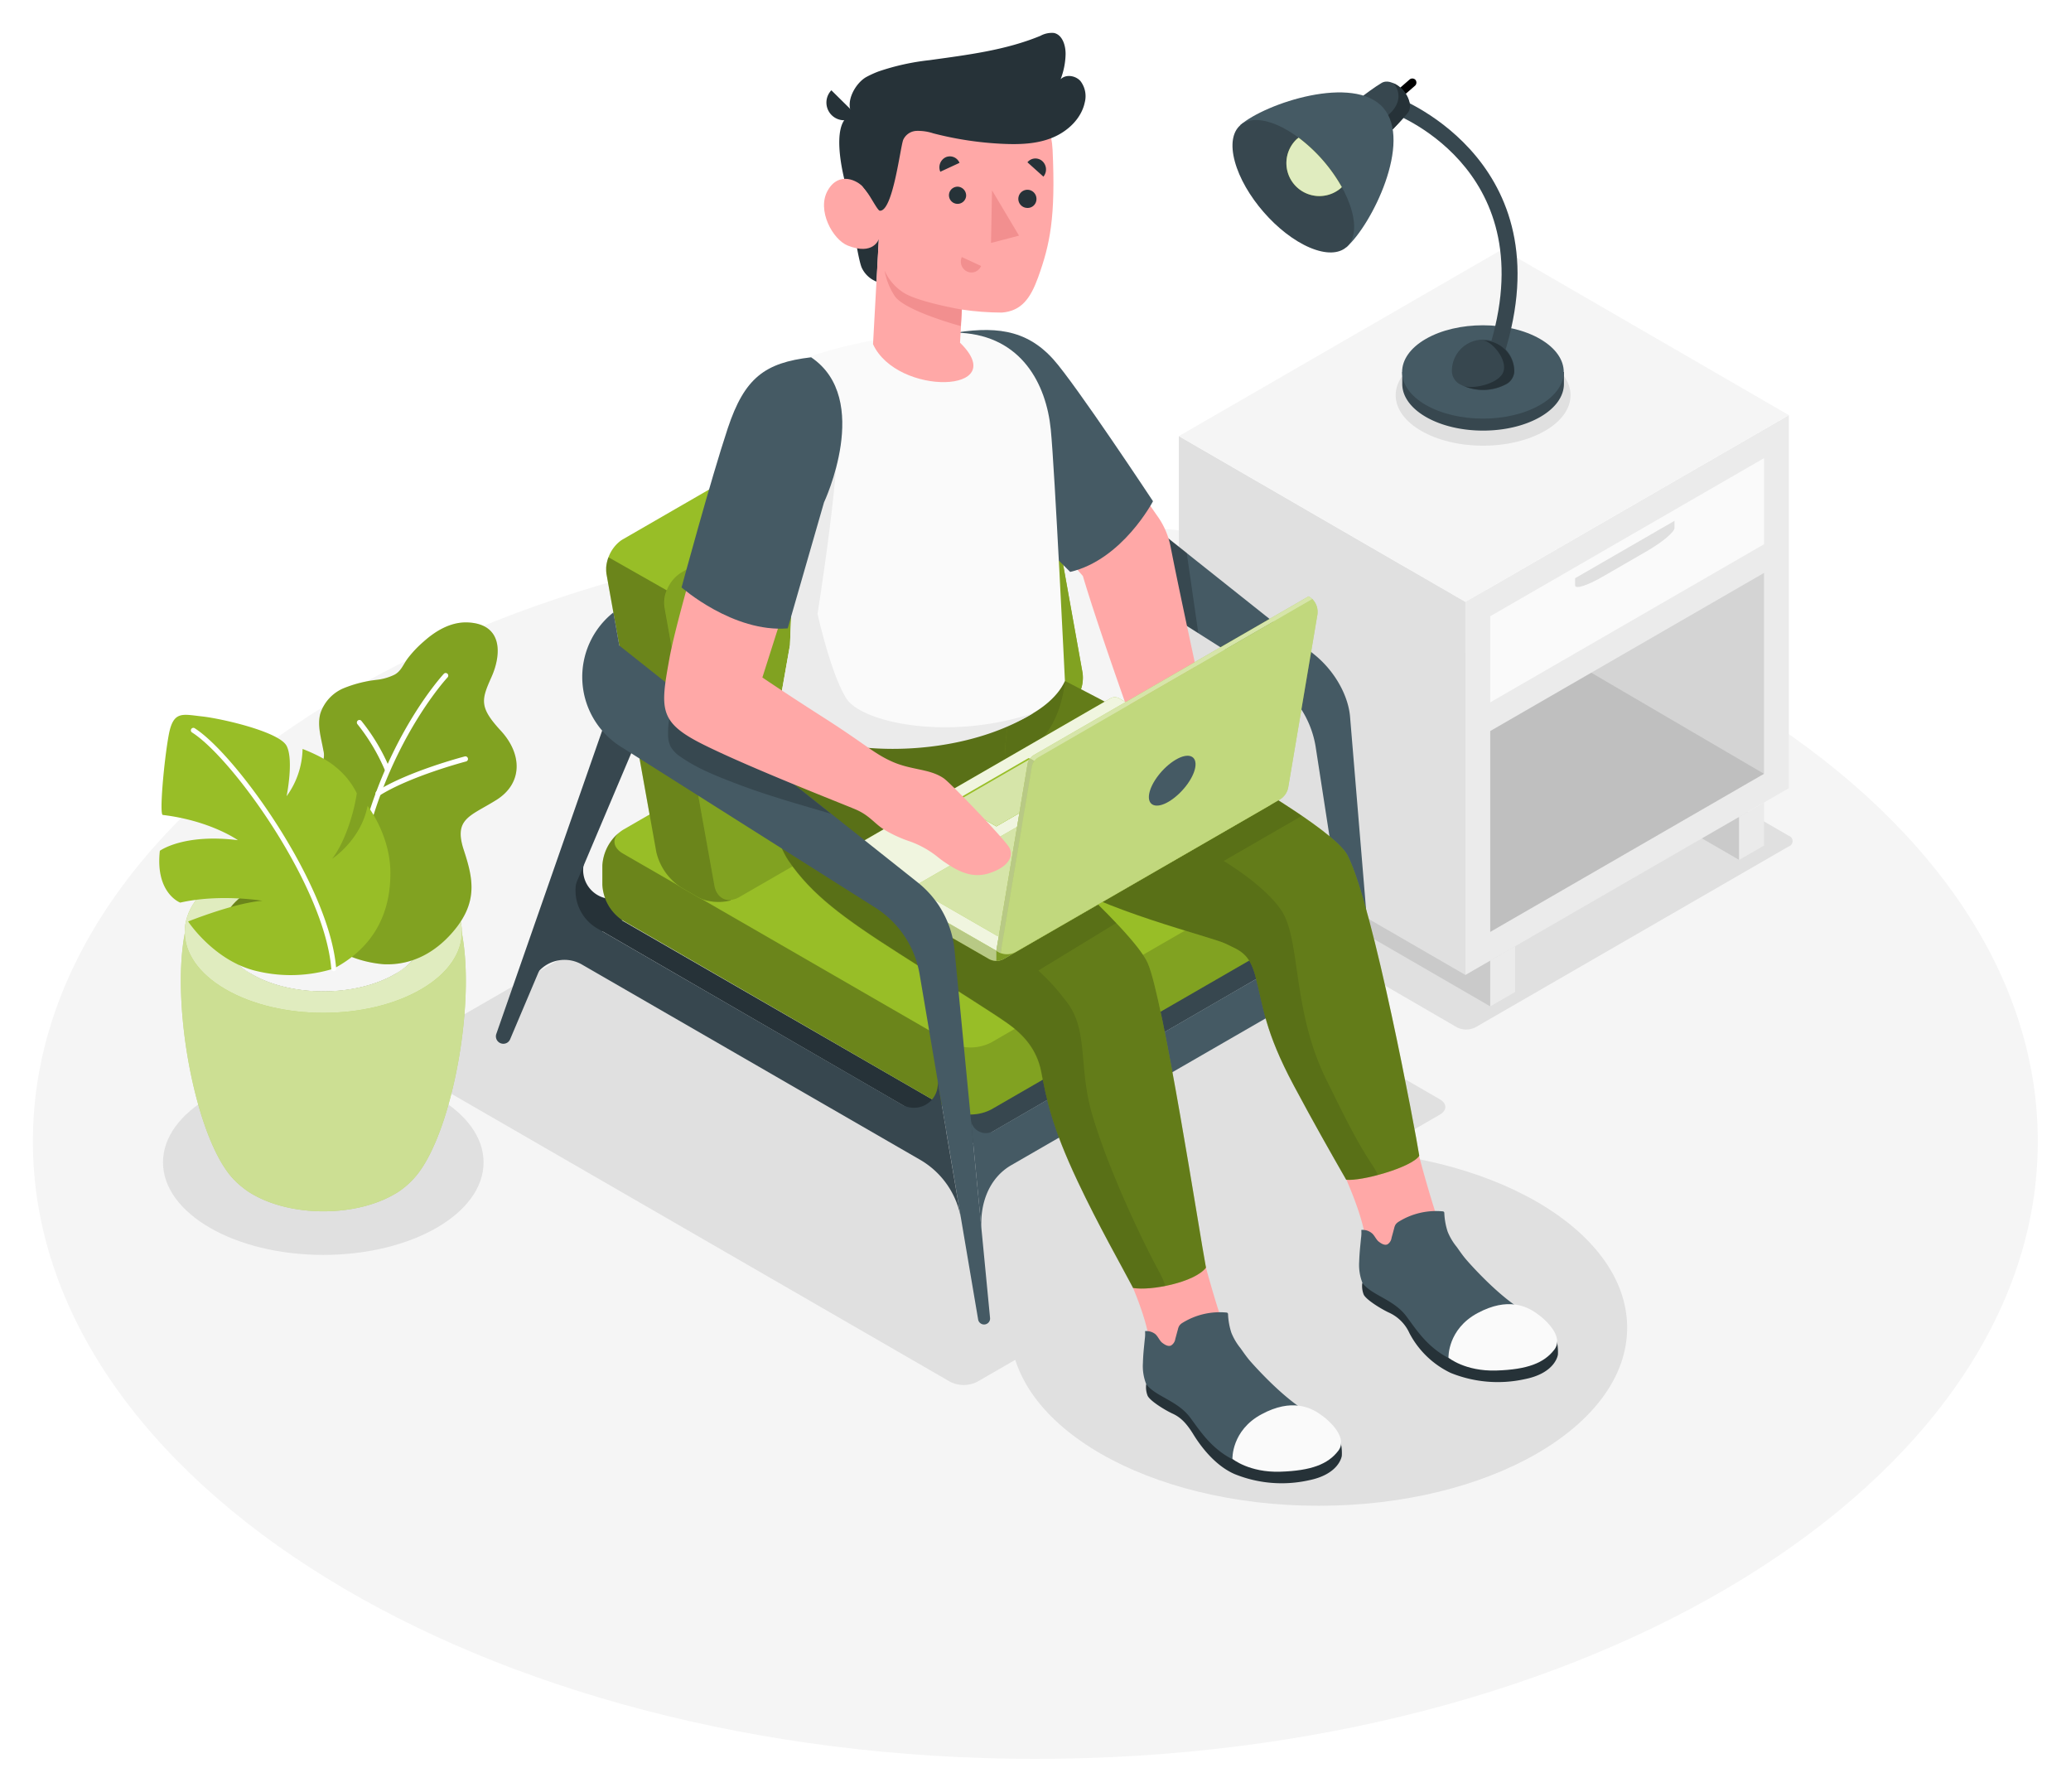 <svg width="252" height="218" fill="none" xmlns="http://www.w3.org/2000/svg"><g filter="url(#filter0_d)"><path d="M125.981 210c67.368 0 121.98-33.636 121.98-75.128s-54.612-75.127-121.98-75.127S4 93.38 4 134.872 58.612 210 125.981 210z" fill="#F5F5F5"/><path d="M175.165 129.729l-66.607-38.458a3.657 3.657 0 00-3.314 0l-56.246 32.472c-.915.523-.915 1.386 0 1.914l66.607 38.457a3.655 3.655 0 003.314 0l4.584-2.645 30.575-17.658 21.087-12.174c.936-.528.936-1.38 0-1.908zM217.637 97.68l-37.971-22.018a2.495 2.495 0 00-2.243 0l-38.107 22.002a.681.681 0 00-.464.648.686.686 0 00.464.648l37.966 22.034a2.508 2.508 0 002.248 0l3.105-1.793 20.716-11.96 14.286-8.25a.685.685 0 000-1.311z" fill="#E0E0E0"/><path d="M39.337 148.683c10.772 0 19.504-5.041 19.504-11.26 0-6.218-8.732-11.259-19.504-11.259-10.771 0-19.503 5.041-19.503 11.259 0 6.219 8.732 11.26 19.503 11.26zM160.46 179.206c20.729 0 37.533-9.701 37.533-21.668 0-11.966-16.804-21.667-37.533-21.667-20.728 0-37.532 9.701-37.532 21.667 0 11.967 16.804 21.668 37.532 21.668zM211.62 100.623l-6.042-3.492 6.042-1.746v5.238z" fill="#E0E0E0"/><path opacity=".1" d="M211.62 100.623l-6.042-3.492 6.042-1.746v5.238z" fill="#000"/><path d="M181.334 112.876v5.567l-34.867-20.178v-5.562l34.867 20.173z" fill="#E0E0E0"/><path opacity=".1" d="M181.334 112.876v5.567l-34.867-20.178v-5.562l34.867 20.173z" fill="#000"/><path d="M143.445 49.06l34.867 20.172v45.389l-34.867-20.172v-45.39z" fill="#E0E0E0"/><path d="M178.312 69.232l39.356-22.723v45.384l-39.356 22.729v-45.39z" fill="#EBEBEB"/><path d="M217.669 46.509L182.808 26.33 143.446 49.06l34.866 20.172 39.357-22.723z" fill="#F5F5F5"/><path d="M181.333 70.978l33.314-19.236v10.475l-33.314 19.237V70.978z" fill="#FAFAFA"/><path opacity=".1" d="M181.333 84.946l33.314-19.237v24.438l-33.314 19.237V84.946z" fill="#000"/><path d="M181.333 118.443l3.027-1.746v-5.567l-3.027 1.746v5.567zM211.621 100.623l3.026-1.746v-5.238l-3.026 1.746v5.238z" fill="#EBEBEB"/><path d="M191.657 67.225c0 .48 1.443.037 3.226-.988l5.645-3.262c1.783-1.045 3.225-2.253 3.225-2.734v-.873l-12.096 6.984v.873z" fill="#E0E0E0"/><path opacity=".1" d="M214.647 90.147l-21.024-12.3-12.29 7.099v24.438l33.314-19.237z" fill="#000"/><path d="M180.465 50.226c5.875 0 10.638-2.75 10.638-6.142 0-3.393-4.763-6.143-10.638-6.143s-10.638 2.75-10.638 6.143c0 3.392 4.763 6.142 10.638 6.142z" fill="#E0E0E0"/><path d="M189.968 41.256a5.993 5.993 0 00-2.551-2.557c-3.842-2.216-10.068-2.216-13.91 0a5.948 5.948 0 00-2.545 2.557h-.335v1.458c0 1.453.962 2.906 2.88 4.015 3.842 2.216 10.068 2.216 13.91 0 1.919-1.109 2.881-2.562 2.881-4.015v-1.458h-.33z" fill="#37474F"/><path d="M173.487 45.27c-3.837-2.216-3.837-5.813 0-8.03 3.836-2.215 10.067-2.22 13.91 0 3.842 2.223 3.842 5.814 0 8.03-3.843 2.217-10.047 2.217-13.91 0z" fill="#455A64"/><path d="M182.603 40.377l-1.846-.648c7.888-22.477-10.538-29.68-11.327-29.979l.679-1.83c.241.08 21.025 8.13 12.494 32.457z" fill="#37474F"/><path d="M184.255 41.255a3.795 3.795 0 10-7.585 0 1.887 1.887 0 001.113 1.569 5.946 5.946 0 005.364 0 1.88 1.88 0 001.108-1.569z" fill="#37474F"/><path d="M182.99 41.015c-.267 1.568-3.508 2.358-4.815 1.97a5.996 5.996 0 004.972-.193 1.879 1.879 0 001.108-1.568 3.793 3.793 0 00-3.79-3.795c.92.031 2.797 2.018 2.525 3.586z" fill="#263238"/><path d="M169.879 8.433l-.658-.758 2.305-2.007a.522.522 0 01.706.047.524.524 0 01-.047.71l-2.306 2.008z" fill="#000"/><path d="M171.318 9.708c.554-.695.073-1.97-.565-2.702-.638-.732-1.83-1.38-2.614-.93-.784.449-2.268 1.568-2.268 1.568l3.596 4.098s1.296-1.338 1.851-2.034z" fill="#37474F"/><path d="M169.566 6.128c.805.935 1.144 2.702-1.234 4.317l1.134 1.297s1.297-1.338 1.851-2.034c.554-.695.073-1.97-.565-2.702a3.582 3.582 0 00-1.186-.878z" fill="#263238"/><path d="M163.831 26.075c3.074-2.681 8.076-12.828 4.49-16.952-3.586-4.124-14.333-.56-17.407 2.096" fill="#455A64"/><path d="M150.251 15.636c-1.114-4.124 1.176-6.11 5.107-4.443 3.931 1.668 8.019 6.362 9.132 10.486 1.113 4.124-1.171 6.116-5.107 4.449-3.936-1.668-8.019-6.367-9.132-10.492z" fill="#37474F"/><path d="M163.068 18.956c.073-.058.136-.126.204-.189a19.579 19.579 0 00-5.259-6.016l-.209.162a4.01 4.01 0 002.392 6.926 4.01 4.01 0 002.872-.883z" fill="#98BE27"/><path opacity=".7" d="M163.068 18.956c.073-.058.136-.126.204-.189a19.579 19.579 0 00-5.259-6.016l-.209.162a4.01 4.01 0 002.392 6.926 4.01 4.01 0 002.872-.883z" fill="#fff"/><path d="M162.546 101.349a7.266 7.266 0 01-3.529 7.481l-41.296 21.521-.12 2.383-1.882 1.088 2.426 1.39 45.629-26.414-1.228-7.449z" fill="#37474F"/><path d="M119.441 145.709c-.261-3.168.863-6.362 3.623-7.951l37.203-21.469a3.487 3.487 0 013.235-.135 3.498 3.498 0 011.956 2.582l-2.483-14.804a7.09 7.09 0 01-3.456 7.318l-38.515 22.289a1.843 1.843 0 01-1.899.116 1.836 1.836 0 01-.986-1.626l-.199-2.044 1.521 15.724z" fill="#455A64"/><path d="M120.252 44.089l-10.539 6.09 44.955 28.473a11.98 11.98 0 015.411 8.144l6.555 42.42a.733.733 0 001.087.523c.246-.146.387-.413.303-1.448l-3.748-45.08c-.209-2.546-1.834-5.578-4.422-7.632l-39.602-31.49z" fill="#455A64"/><path opacity=".2" d="M139.096 68.767l6.712 4.245-1.406-9.75-6.017-4.772.711 10.277z" fill="#000"/><path d="M71.412 100.084l-.261.596a4.6 4.6 0 001.923 5.808l41.485 23.915-1.046-6.205 1.568 9.305-46.497-26.921 2.828-6.498z" fill="#263238"/><path d="M71.412 100.084l-.167.377a3.521 3.521 0 005.013 4.432l1.772-1.019 2.358 1.359-9.671 5.583-3.063-2.044 3.758-8.688z" fill="#263238"/><path d="M115.578 131.009l-39.77-23a5.566 5.566 0 01-2.515-4.349v-2.347a5.555 5.555 0 012.515-4.35L115.578 74a5.562 5.562 0 015.028 0l39.77 22.964a5.545 5.545 0 012.514 4.349v2.378a5.542 5.542 0 01-2.514 4.349l-39.77 22.954a5.57 5.57 0 01-5.028.015z" fill="#98BE27"/><path opacity=".3" d="M116.315 131.323a3.818 3.818 0 01-.737-.319l-39.77-23a5.55 5.55 0 01-2.509-4.349v-2.348a5.64 5.64 0 012.039-4.02c-.894.8-.737 1.872.47 2.567l39.582 22.854.925 8.615z" fill="#000"/><path opacity=".15" d="M162.891 101.328v2.374a5.537 5.537 0 01-2.514 4.354l-39.77 22.953a5.603 5.603 0 01-4.292.309l-.925-8.589.188.11a5.535 5.535 0 005.029 0l39.77-22.964c1.212-.695 1.369-1.772.47-2.566a5.624 5.624 0 012.044 4.019z" fill="#000"/><path d="M129.728 82.18l-39.775 22.964a5.263 5.263 0 01-2.943.581c-.151 0-.297-.027-.444-.047h-.089l-.261-.048h-.037a3.322 3.322 0 01-.392-.099 3.926 3.926 0 01-.857-.361l-2.05-1.181a7.066 7.066 0 01-3.02-4.307L73.81 65.918a3.546 3.546 0 01-.052-.627v-.246c.035-.422.128-.837.277-1.233a4.465 4.465 0 011.328-1.898l.172-.136c.09-.057.173-.115.267-.167l39.77-22.964a5.567 5.567 0 015.028 0l2.044 1.181c.448.268.854.6 1.208.983.073.073.141.152.204.225.271.308.515.639.732.988.053.073.1.15.141.23.042.063.078.13.115.199.036.067.104.198.151.297.051.097.096.197.136.298.037.084.068.168.1.251.018.038.033.076.047.115.026.074.047.152.068.225.031.095.057.19.078.288.021.068.036.138.047.209l6.053 33.768a4.424 4.424 0 01-1.997 4.276z" fill="#98BE27"/><path d="M80.884 69.975l6.048 33.768c.283 1.569 1.636 2.206 3.022 1.407l39.775-22.964a4.431 4.431 0 002.002-4.307l-6.053-33.764c-.283-1.568-1.637-2.206-3.022-1.401L82.881 65.673a4.417 4.417 0 00-1.997 4.302z" fill="#98BE27"/><path opacity=".15" d="M80.884 69.975l6.048 33.768c.283 1.569 1.636 2.206 3.022 1.407l39.775-22.964a4.431 4.431 0 002.002-4.307l-6.053-33.764c-.283-1.568-1.637-2.206-3.022-1.401L82.881 65.673a4.417 4.417 0 00-1.997 4.302z" fill="#000"/><path opacity=".3" d="M88.929 105.552a6.018 6.018 0 01-1.919.173c-.151 0-.297-.027-.444-.047a4.02 4.02 0 01-.35-.063h-.037a3.534 3.534 0 01-.392-.1 3.972 3.972 0 01-.857-.36l-2.05-1.182a7.066 7.066 0 01-3.02-4.307L73.81 65.903a3.544 3.544 0 01-.052-.628v-.245c.035-.422.128-.838.277-1.234l7.094 4.03a3.987 3.987 0 00-.251 2.164l6.053 33.753c.21 1.177 1.014 1.83 1.992 1.752 0 .019.001.038.005.057z" fill="#000"/><path d="M172.441 135.766s2.405 9.409 4.02 12.389a46.375 46.375 0 006.435 9.352c.606.674 1.981 1.929 2.478 2.478a1.07 1.07 0 01-.084 1.657c-1.192 1.186-6.341 1.568-9.263-.56-2.922-2.127-5.394-5.63-7.145-7.318a205.913 205.913 0 01-2.306-2.279 2.341 2.341 0 01-.622-2.211c.058-.225.12-.492.188-.805.617-2.792-2.723-9.849-2.723-9.849 2.394-3.512 5.912-3.361 9.022-2.854z" fill="#FFA8A7"/><path d="M165.766 152.102c-.064.473-.007.956.167 1.401.287.632 2.117 1.751 3.053 2.19a4.994 4.994 0 012.514 2.509 11.02 11.02 0 005.024 4.841 15.254 15.254 0 009.027.752c3.754-.747 4.015-2.979 4.015-2.979s.157-2.091-.784-2.405c-.941-.313-23.016-6.309-23.016-6.309z" fill="#263238"/><path d="M165.646 145.646c.023.337.011.675-.037 1.009-.099 1.045-.183 1.688-.225 2.875a6.025 6.025 0 00.403 2.572c1.139 1.516 3.774 1.97 5.332 4.04 1.558 2.07 3.419 5.275 8.364 6.158 4.945.884 8.667-.758 9.555-2.18.889-1.421 0-2.728-3.173-4.375-3.392-1.746-7.475-6.508-7.475-6.513-.413-.481-.774-1.014-1.139-1.527a7.065 7.065 0 01-1.103-1.86 8.448 8.448 0 01-.403-2.217.264.264 0 00-.047-.183.275.275 0 00-.178-.063 8.614 8.614 0 00-5.274 1.229 1.367 1.367 0 00-.424.366c-.081.134-.139.28-.172.434-.105.397-.214.794-.324 1.191a1.109 1.109 0 01-.497.795c-.36.162-.763-.094-1.077-.34-.313-.245-.522-.805-.862-1.045a1.738 1.738 0 00-1.244-.366z" fill="#455A64"/><path d="M176.252 161.187s-.136-3.455 3.549-5.431c3.686-1.976 5.97-.795 7.125 0 1.375.951 3.356 2.948 2.206 4.453-1.244 1.621-3.262 2.421-7.062 2.541-3.8.12-5.818-1.563-5.818-1.563z" fill="#FAFAFA"/><path d="M118.736 86.89c1.777 5.097 2.399 10.878 9.08 15.578 6.074 4.271 19.644 7.506 21.359 8.364 1.714.857 2.843 1.144 3.58 3.92.999 3.79 1.119 6.66 4.674 13.314 2.498 4.679 4.411 8.029 6.382 11.474 1.804.209 7.951-1.479 8.887-2.917-.45-2.906-5.609-30.517-8.725-36.544-2.613-5.097-35.389-21.751-35.389-21.751s-11.626 3.46-9.848 8.562z" fill="#98BE27"/><path opacity=".35" d="M118.736 86.89c1.777 5.097 2.399 10.878 9.08 15.578 6.074 4.271 19.644 7.506 21.359 8.364 1.714.857 2.843 1.144 3.58 3.92.999 3.79 1.119 6.66 4.674 13.314 2.498 4.679 4.411 8.029 6.382 11.474 1.804.209 7.951-1.479 8.887-2.917-.45-2.906-5.609-30.517-8.725-36.544-2.613-5.097-35.389-21.751-35.389-21.751s-11.626 3.46-9.848 8.562z" fill="#000"/><path opacity=".1" d="M163.811 139.525a12.9 12.9 0 003.837-.575 7.514 7.514 0 00-.601-1.109c-2.154-3.235-3.66-6.461-5.63-10.418-4.182-8.4-3.137-16.879-5.411-20.512-1.955-3.11-7.104-6.158-7.104-6.158l9.519-5.494a39.437 39.437 0 00-.857-.58h-.042c-.59-.392-1.207-.794-1.845-1.202l-.057-.037-1.987-1.244h-.036l-1.046-.627a134.38 134.38 0 00-2.127-1.27l-.095-.058a99.734 99.734 0 00-2.143-1.25l-.12-.067-1.045-.59-.053-.032-1.087-.617-.099-.052-.962-.523-.173-.1-1.045-.58-.068-.042-.957-.522-.214-.12-.978-.523-2.253-.403-18.625 7.794c.241.685.523 1.37.8 2.055a18.796 18.796 0 001.903 3.387l8.98 6.843c5.338 2.446 12.17 4.349 15.353 5.352l.79.257.083.031.22.073.089.031.172.068.063.027.183.078.92.444a4.195 4.195 0 011.861 1.511 6.78 6.78 0 01.8 1.966c.062.235.12.47.177.7.168.695.319 1.364.471 2.044.052.225.104.455.162.685.162.684.34 1.395.564 2.153.079.251.157.523.241.774.172.523.371 1.093.601 1.683a46.34 46.34 0 002.457 5.275c.151.292.308.58.46.862a369.031 369.031 0 002.535 4.637l.392.7c.523.925 1.02 1.814 1.516 2.687.371.654.742 1.297 1.108 1.945l.371.643h.032z" fill="#000"/><path d="M146.168 148.077s2.4 9.409 4.02 12.388a46.545 46.545 0 006.383 9.347c.612.68 1.986 1.934 2.483 2.483a1.074 1.074 0 01.225 1.302 1.087 1.087 0 01-.309.355c-1.192 1.187-6.341 1.568-9.268-.559-2.927-2.128-5.389-5.63-7.14-7.319a260.799 260.799 0 01-2.306-2.279 2.338 2.338 0 01-.622-2.216c.058-.225.115-.486.188-.8.612-2.797-2.728-9.848-2.728-9.848 2.415-3.503 5.943-3.367 9.074-2.854z" fill="#FFA8A7"/><path d="M139.472 164.407c-.064.475-.006.959.168 1.406.287.627 2.09 1.746 3.047 2.185.957.439 1.668 1.135 2.514 2.509 1.166 1.893 2.896 3.916 5.024 4.841a15.218 15.218 0 009.028.758c3.758-.753 4.019-2.98 4.019-2.98s.157-2.091-.784-2.404c-.941-.314-23.016-6.315-23.016-6.315z" fill="#263238"/><path d="M139.331 157.956c.023.335.011.672-.037 1.004-.099 1.046-.188 1.694-.224 2.88a5.984 5.984 0 00.402 2.567c1.14 1.521 3.774 1.976 5.332 4.046 1.558 2.07 3.419 5.274 8.364 6.158 4.945.883 8.667-.758 9.55-2.18.884-1.422.026-2.729-3.168-4.375-3.392-1.752-7.475-6.514-7.48-6.514-.408-.481-.774-1.014-1.139-1.526a7.231 7.231 0 01-1.098-1.866 8.37 8.37 0 01-.403-2.211.243.243 0 00-.052-.183.25.25 0 00-.173-.063 8.606 8.606 0 00-5.274 1.228c-.166.09-.31.215-.423.366a1.37 1.37 0 00-.173.434c-.11.392-.214.789-.324 1.187a1.122 1.122 0 01-.523.8c-.36.156-.763-.1-1.076-.34-.314-.241-.523-.805-.863-1.072a1.764 1.764 0 00-1.218-.34z" fill="#455A64"/><path d="M149.964 173.497s-.136-3.455 3.549-5.431 5.97-.794 7.125 0c1.375.946 3.351 2.948 2.206 4.449-1.244 1.625-3.267 2.425-7.062 2.545-3.795.121-5.818-1.563-5.818-1.563z" fill="#FAFAFA"/><path d="M95.013 83.383c-.899 5.05-2.09 12.922.962 17.37 2.823 4.104 6.597 6.89 13.482 11.286 7.59 4.846 11.38 7.209 13.173 8.484 1.793 1.276 3.533 3.053 4.072 5.876.632 3.283 1.223 6.529 4.433 13.335 2.519 5.353 5.326 10.256 6.748 12.969 2.133.366 7.465-.659 8.861-2.467-.774-4.052-5.196-32.786-7.084-37.047-1.887-4.26-16.879-17.041-16.879-17.041s-1.186-7.726.026-12.765H95.013z" fill="#98BE27"/><path opacity=".35" d="M95.013 83.383c-.899 5.05-2.09 12.922.962 17.37 2.823 4.104 6.597 6.89 13.482 11.286 7.59 4.846 11.38 7.209 13.173 8.484 1.793 1.276 3.533 3.053 4.072 5.876.632 3.283 1.223 6.529 4.433 13.335 2.519 5.353 5.326 10.256 6.748 12.969 2.133.366 7.465-.659 8.861-2.467-.774-4.052-5.196-32.786-7.084-37.047-1.887-4.26-16.879-17.041-16.879-17.041s-1.186-7.726.026-12.765H95.013z" fill="#000"/><path opacity=".1" d="M141.793 152.457a9.201 9.201 0 00-.805-1.829c-2.613-4.857-6.299-12.943-8.076-18.976-1.777-6.032-.345-10.428-3.314-14.004a25.204 25.204 0 00-3.257-3.56l9.478-5.781a149.219 149.219 0 00-5.887-5.75c-5.849-1.25-14.113 2.66-16.727.172-5.504-5.227-3.011-6.43 5.504-11.186.978-.523 2.222-1.224 3.581-1.997 5.301-3.137 6.743-6.399 7.318-10.659l-34.584 4.517a83.706 83.706 0 00-.585 3.659c-.053.376-.1.752-.141 1.14-.11.956-.2 1.944-.24 2.932 0 .397-.032.79-.038 1.186 0 .591 0 1.182.042 1.762 0 .387.053.769.094 1.15.093.922.268 1.833.523 2.724a9.877 9.877 0 001.296 2.822l.523.758c.554.743 1.15 1.451 1.788 2.123.663.7 1.36 1.367 2.091 1.997a56.04 56.04 0 001.615 1.317c.57.444 1.182.894 1.825 1.354 1.61 1.15 3.455 2.362 5.609 3.737l2.671 1.704c2.504 1.595 4.5 2.86 6.09 3.879l.763.486c1.699 1.093 2.864 1.856 3.659 2.415.826.57 1.575 1.245 2.227 2.008a8.37 8.37 0 011.845 3.868c.633 3.283 1.223 6.529 4.433 13.335 1.26 2.676 2.614 5.227 3.79 7.475.444.836.873 1.631 1.27 2.363.664 1.223 1.244 2.284 1.688 3.136a12.06 12.06 0 003.931-.277z" fill="#000"/><path d="M126.341 89.227a39.476 39.476 0 01-3.57 4.511l1.014.852a14.372 14.372 0 002.556-5.363z" fill="#37474F"/><path d="M146.78 82.996c-.915-4.12-3.387-15.551-4.339-20.465a9.566 9.566 0 00-1.672-3.832l-12.274-17.684-1.704 1.25 1.521 19.864 3.455 3.957c1.976 6.685 6.733 19.864 6.733 19.864 2.739 3.288 8.949.047 8.28-2.954z" fill="#FFA8A7"/><path d="M115.515 36.598c5.337-.936 9.284-.633 12.666 3.136 2.703 3.011 12.117 17.25 12.117 17.25s-3.717 7.115-10.078 8.6l-8.704-8.694-6.001-20.292z" fill="#455A64"/><path d="M107.753 37.095c-6.514 1.202-10.863 2.613-12.091 3.8-2.77 5.671.836 24.704.836 24.704l-.371 8.887-1.568 8.886c7.041 5.95 31.192 3.827 35.023-4.51 0 0-1.244-25.84-1.725-30.628-.554-5.525-3.56-11.307-10.941-11.74l-9.163.6z" fill="#FAFAFA"/><path d="M103.006 81.01c-1.881-2.896-3.528-10.32-3.528-10.32s3.105-19.403 2.347-23.982l-6.796 8.604A134.467 134.467 0 0096.493 65.6l-.371 8.886-1.568 8.886c5.63 4.757 21.39 5.421 31.165-.6-10.339 3.423-20.826 1.134-22.713-1.762z" fill="#EBEBEB"/><path d="M103.289 19.875s1.014 7.45 1.568 8.699a3.335 3.335 0 001.803 1.693l.277-5.17-3.648-5.222zM106.054 9.515a3.63 3.63 0 00-3.069.826c-1.385 1.218-.972 5.384.324 9.535l2.917.554-.172-10.915z" fill="#263238"/><path d="M107.099 20.498c-.617.308-1.369-.884-2.038-1.7-.67-.815-2.97-2.033-4.339.372-1.37 2.404.606 5.98 2.431 6.707 3.136 1.249 3.779-.78 3.779-.78l-.701 12.782c2.917 6.356 16.921 6.006 10.586-.183l.23-4.03c1.609.238 3.234.36 4.861.365 2.394-.188 3.492-1.756 4.402-4.265 1.458-4.03 2.148-7.318 1.772-15.494-.408-8.955-10.721-9.817-16.56-6.728-5.839 3.09-4.423 12.954-4.423 12.954z" fill="#FFA8A7"/><path d="M106.879 4.7a28.792 28.792 0 016.226-1.38c4.574-.637 9.227-1.197 13.497-2.963a2.883 2.883 0 011.647-.345c1.045.224 1.448 1.568 1.411 2.666a9.018 9.018 0 01-.606 2.969c.632-.648 1.819-.466 2.42.22a3.021 3.021 0 01.523 2.582c-.418 1.991-2.091 3.554-3.978 4.317-1.887.764-3.989.826-6.027.732a41.103 41.103 0 01-8.432-1.275 5.92 5.92 0 00-2.039-.298 1.861 1.861 0 00-1.625 1.103c-.382 1.098-1.26 8.698-2.834 8.61-.292 0-1.259-2.019-1.928-2.756-.847-.93-1.271-7.527-1.344-8.75a.52.52 0 00-.104-.262c-.92-1.51.465-3.842 1.787-4.532.455-.241.925-.454 1.406-.637z" fill="#263238"/><path d="M104.224 10.011a2.153 2.153 0 01-3.063-3.026l3.063 3.026z" fill="#263238"/><path d="M117.031 33.665s-5.227-.899-7.026-2.023a6.123 6.123 0 01-2.368-2.718 8.373 8.373 0 001.229 3.09c1.223 1.829 8.045 3.659 8.045 3.659l.12-2.008z" fill="#F28F8F"/><path d="M117.554 19.896a1.047 1.047 0 01-1.842.53 1.04 1.04 0 01.283-1.572c.176-.102.378-.15.582-.139a1.074 1.074 0 01.936.76c.041.136.055.28.041.421zM116.754 15.814l-2.336 1.082a1.36 1.36 0 01.664-1.767 1.265 1.265 0 011.395.27c.119.118.213.26.277.415z" fill="#263238"/><path d="M117.031 27.272l2.347 1.088a1.269 1.269 0 01-1.204.793 1.269 1.269 0 01-.495-.114 1.354 1.354 0 01-.648-1.767z" fill="#F28F8F"/><path d="M126.963 17.492l-1.944-1.746a1.249 1.249 0 01.876-.46 1.26 1.26 0 01.937.319 1.37 1.37 0 01.131 1.887zM126.116 20.252a1.078 1.078 0 01-.347.765 1.061 1.061 0 01-.792.28 1.1 1.1 0 01-1.034-1.361 1.101 1.101 0 012.018-.308c.112.188.166.405.155.624z" fill="#263238"/><path d="M120.711 19.16l-.125 6.398 3.408-.889-3.283-5.51z" fill="#F28F8F"/><path d="M101.825 100.304v.648a1.864 1.864 0 00.92 1.6l17.569 10.109a1.856 1.856 0 001.845 0l32.227-18.609a1.844 1.844 0 00.92-1.594v-.45l-34.067 19.671-19.414-11.375z" fill="#98BE27"/><path opacity=".5" d="M101.825 100.304v.648a1.864 1.864 0 00.92 1.6l17.569 10.109a1.856 1.856 0 001.845 0l32.227-18.609a1.844 1.844 0 00.92-1.594v-.45l-34.067 19.671-19.414-11.375z" fill="#fff"/><path opacity=".1" d="M101.825 100.304v.648a1.864 1.864 0 00.92 1.6l17.569 10.109a1.856 1.856 0 001.845 0l32.227-18.609a1.844 1.844 0 00.92-1.594v-.45l-34.067 19.671-19.414-11.375z" fill="#000"/><path d="M155.306 92.008L136.2 80.978a1.089 1.089 0 00-1.098 0l-33.152 19.143a.247.247 0 000 .423l19.289 11.135 34.067-19.671z" fill="#98BE27"/><path opacity=".85" d="M155.306 92.008L136.2 80.978a1.089 1.089 0 00-1.098 0l-33.152 19.143a.247.247 0 000 .423l19.289 11.135 34.067-19.671z" fill="#fff"/><path d="M121.36 109.88l-10.309-5.943 29.838-17.224 10.361 5.917-29.89 17.25z" fill="#98BE27"/><path opacity=".6" d="M121.36 109.88l-10.309-5.943 29.838-17.224 10.361 5.917-29.89 17.25z" fill="#fff"/><path d="M115.996 93.524l.188.11 5.055 2.911 8.981-5.185.188-.105-5.243-3.026-9.169 5.295z" fill="#98BE27"/><path d="M116.184 93.634l5.055 2.911 8.981-5.185-5.055-2.917-8.981 5.19z" fill="#98BE27"/><path opacity=".6" d="M116.184 93.634l5.055 2.911 8.981-5.185-5.055-2.917-8.981 5.19z" fill="#fff"/><path d="M121.239 111.679v1.228c.322-.002.639-.086.92-.246l32.226-18.609a1.836 1.836 0 00.921-1.594v-.45l-34.067 19.671z" fill="#98BE27"/><path opacity=".03" d="M121.239 111.679v1.228c.322-.002.639-.086.92-.246l32.226-18.609a1.836 1.836 0 00.921-1.594v-.45l-34.067 19.671z" fill="#fff"/><path opacity=".2" d="M121.239 111.679v1.228c.322-.002.639-.086.92-.246l32.226-18.609a1.836 1.836 0 00.921-1.594v-.45l-34.067 19.671z" fill="#000"/><path d="M121.736 111.95a2.174 2.174 0 001.882-.146l32.096-18.515a2.207 2.207 0 001.045-1.526l3.539-20.952c.019-.117.028-.236.026-.355a2.17 2.17 0 00-.643-1.569L126.336 88.15a1.664 1.664 0 00-.784 1.13l-3.816 22.67z" fill="#98BE27"/><path opacity=".4" d="M121.736 111.95a2.174 2.174 0 001.882-.146l32.096-18.515a2.207 2.207 0 001.045-1.526l3.539-20.952c.019-.117.028-.236.026-.355a2.17 2.17 0 00-.643-1.569L126.336 88.15a1.664 1.664 0 00-.784 1.13l-3.816 22.67z" fill="#fff"/><path d="M121.239 111.679l.219.125c.095.057.195.106.298.146l3.795-22.67a1.673 1.673 0 01.784-1.13l33.346-19.252a2.372 2.372 0 00-.445-.34l-33.413 19.29a1.65 1.65 0 00-.784 1.128l-3.8 22.703z" fill="#98BE27"/><path opacity=".6" d="M121.239 111.679l.219.125c.095.057.195.106.298.146l3.795-22.67a1.673 1.673 0 01.784-1.13l33.346-19.252a2.372 2.372 0 00-.445-.34l-33.413 19.29a1.65 1.65 0 00-.784 1.128l-3.8 22.703z" fill="#fff"/><path d="M125.855 88.584l-.523-.303a1.68 1.68 0 00-.298.69l-3.8 22.702.22.126c.095.057.194.106.298.146l3.795-22.671c.047-.25.153-.487.308-.69z" fill="#98BE27"/><path opacity=".5" d="M125.855 88.584l-.523-.303a1.68 1.68 0 00-.298.69l-3.8 22.702.22.126c.095.057.194.106.298.146l3.795-22.671c.047-.25.153-.487.308-.69z" fill="#fff"/><path opacity=".1" d="M125.855 88.584l-.523-.303a1.68 1.68 0 00-.298.69l-3.8 22.702.22.126c.095.057.194.106.298.146l3.795-22.671c.047-.25.153-.487.308-.69z" fill="#000"/><path d="M139.827 92.614c.236-1.4 1.684-3.267 3.236-4.182 1.553-.914 2.614-.486 2.379.92-.236 1.407-1.684 3.262-3.231 4.182-1.547.92-2.619.481-2.384-.92z" fill="#455A64"/><path d="M60.398 121.778l12.901-36.963h4.705L62.07 122.452a.901.901 0 01-.377.424.91.91 0 01-1.032-.096.905.905 0 01-.264-1.002z" fill="#37474F"/><path d="M75.359 74.543l36.319 28.829a11.988 11.988 0 014.485 8.364l4.308 44.621a.72.72 0 01-.366.695.742.742 0 01-.338.097.74.74 0 01-.614-.296.722.722 0 01-.135-.324l-7.115-41.965a11.977 11.977 0 00-5.405-8.139L75.515 86.833a10.02 10.02 0 01-.873-16.32l.717 4.03z" fill="#455A64"/><path opacity=".2" d="M82.557 80.257a10.09 10.09 0 00-1.265 5.034 3.47 3.47 0 00.298 1.531c.309.52.74.958 1.254 1.276 2.05 1.437 4.412 2.347 6.749 3.246 3.763 1.448 7.96 2.614 11.5 3.66L82.557 80.256z" fill="#000"/><path d="M70.466 102.238a5.338 5.338 0 002.227 6.733l37.078 21.432a2.902 2.902 0 004.302-2.99l2.849 16.801a10.252 10.252 0 00-4.898-7.068l-41.218-23.795a4.229 4.229 0 00-5.996 1.982l5.656-13.095z" fill="#37474F"/><path d="M122.782 99.075c-.685-1.113-7.162-7.877-7.977-8.4-1.746-1.176-3.91-.951-6.305-2.034-2.179-.982-3.272-2.132-8.17-5.264a382.57 382.57 0 01-7.564-4.945l6.121-19.242c3.968-7.872 1.082-16.622-1.871-18.954-3.66.8-6.158 1.783-8.458 9.995-1.411 5.044-6.132 20.575-7.088 25.807-1.14 6.273-1.349 7.841 4.182 10.586 5.671 2.817 16.586 7.067 18.416 7.84 1.829.774 2.373 1.825 3.659 2.557a15.832 15.832 0 002.995 1.354 11.673 11.673 0 013.351 1.871c.261.209.523.418.81.607 1.688 1.16 3.387 2.054 5.468 1.395 2.289-.726 3.094-2.065 2.431-3.173z" fill="#FFA8A7"/><path d="M98.699 39.473c-5.651.653-8.108 2.52-10.141 8.625-2.034 6.106-5.625 19.373-5.625 19.373s6.273 5.525 12.917 4.981l4.417-15.331s5.928-12.588-1.568-17.648z" fill="#455A64"/><path d="M28.47 139.525c-5.814-5.986-9.232-30.418-3.56-35.175h28.87c5.672 4.757 2.258 29.163-3.55 35.164l-.161.168-.199.198c-.166.166-.34.323-.523.471a1.351 1.351 0 01-.136.109c-.14.115-.282.23-.439.34a7.26 7.26 0 01-.752.481c-4.784 2.797-12.546 2.797-17.319 0a8.099 8.099 0 01-1.165-.8l-.173-.136c-.183-.146-.35-.303-.523-.454a4.891 4.891 0 01-.23-.23c-.073-.079-.099-.089-.14-.136z" fill="#98BE27"/><path opacity=".5" d="M28.47 139.525c-5.814-5.986-9.232-30.418-3.56-35.175h28.87c5.672 4.757 2.258 29.163-3.55 35.164l-.161.168-.199.198c-.166.166-.34.323-.523.471a1.351 1.351 0 01-.136.109c-.14.115-.282.23-.439.34a7.26 7.26 0 01-.752.481c-4.784 2.797-12.546 2.797-17.319 0a8.099 8.099 0 01-1.165-.8l-.173-.136c-.183-.146-.35-.303-.523-.454a4.891 4.891 0 01-.23-.23c-.073-.079-.099-.089-.14-.136z" fill="#fff"/><path d="M51.26 102.431c6.587 3.843 6.587 10.079 0 13.921-6.586 3.842-17.25 3.842-23.842 0-6.591-3.842-6.58-10.078 0-13.921 6.582-3.842 17.261-3.842 23.842 0z" fill="#98BE27"/><path opacity=".7" d="M51.26 102.431c6.587 3.843 6.587 10.079 0 13.921-6.586 3.842-17.25 3.842-23.842 0-6.591-3.842-6.58-10.078 0-13.921 6.582-3.842 17.261-3.842 23.842 0z" fill="#fff"/><path d="M48.093 104.266c4.835 2.823 4.835 7.397 0 10.22-4.835 2.822-12.671 2.822-17.507 0-4.835-2.823-4.835-7.397 0-10.22 4.836-2.823 12.672-2.807 17.507 0z" fill="#98BE27"/><path opacity=".3" d="M48.093 104.266c4.835 2.823 4.835 7.397 0 10.22-4.835 2.822-12.671 2.822-17.507 0-4.835-2.823-4.835-7.397 0-10.22 4.836-2.823 12.672-2.807 17.507 0z" fill="#000"/><path d="M30.586 109.133c4.836-2.823 12.672-2.823 17.507 0a8.064 8.064 0 012.896 2.682 8.03 8.03 0 01-2.896 2.686c-4.836 2.823-12.671 2.823-17.507 0a8.03 8.03 0 01-2.896-2.686 8.064 8.064 0 012.896-2.682z" fill="#F5F5F5"/><path d="M36.974 96.812a8.164 8.164 0 01-.732-2.091c-.324-1.757.115-3.774 1.537-4.856.565-.429 1.302-.748 1.568-1.417.1-.38.1-.78 0-1.16-.266-1.506-.773-3.048-.355-4.512a5.04 5.04 0 012.765-3.016c1.306-.537 2.68-.89 4.083-1.045a6.506 6.506 0 002.19-.638c.805-.455 1.045-1.25 1.568-1.95a13.535 13.535 0 011.981-2.09c1.47-1.313 3.31-2.395 5.343-2.306 4.244.188 4.124 3.842 2.896 6.607-1.229 2.766-1.569 3.66 1.108 6.555 2.676 2.896 2.655 6.44-.523 8.432s-5.227 2.253-3.973 6.085c1.12 3.424 1.814 6.346-1.348 10-2.044 2.368-4.84 4.051-8.364 3.91a13.965 13.965 0 01-4.088-.957c-.962-.475-.314-1.223-.638-2.174l-2.09-6.122c-.523-1.568-.952-3.329-1.668-4.824-.392-.863-.863-1.626-1.26-2.431z" fill="#98BE27"/><path opacity=".15" d="M36.974 96.812a8.164 8.164 0 01-.732-2.091c-.324-1.757.115-3.774 1.537-4.856.565-.429 1.302-.748 1.568-1.417.1-.38.1-.78 0-1.16-.266-1.506-.773-3.048-.355-4.512a5.04 5.04 0 012.765-3.016c1.306-.537 2.68-.89 4.083-1.045a6.506 6.506 0 002.19-.638c.805-.455 1.045-1.25 1.568-1.95a13.535 13.535 0 011.981-2.09c1.47-1.313 3.31-2.395 5.343-2.306 4.244.188 4.124 3.842 2.896 6.607-1.229 2.766-1.569 3.66 1.108 6.555 2.676 2.896 2.655 6.44-.523 8.432s-5.227 2.253-3.973 6.085c1.12 3.424 1.814 6.346-1.348 10-2.044 2.368-4.84 4.051-8.364 3.91a13.965 13.965 0 01-4.088-.957c-.962-.475-.314-1.223-.638-2.174l-2.09-6.122c-.523-1.568-.952-3.329-1.668-4.824-.392-.863-.863-1.626-1.26-2.431z" fill="#000"/><path d="M42.745 112.327a.305.305 0 00.21-.298c-.179-20.967 11.374-33.481 11.5-33.607a.319.319 0 00-.102-.514.309.309 0 00-.343.07c-.12.125-11.845 12.812-11.662 34.046a.313.313 0 00.413.292l-.016.011z" fill="#fff"/><path d="M46.111 92.829l.063-.032c3.759-2.368 10.455-4.13 10.533-4.15a.315.315 0 00-.156-.612c-.278.074-6.87 1.809-10.711 4.224a.325.325 0 00-.1.44.319.319 0 00.371.13zM47.272 89.954a.318.318 0 00.167-.413 24.014 24.014 0 00-3.466-5.834.308.308 0 00-.439-.037.319.319 0 00-.036.445 23.943 23.943 0 013.366 5.666.319.319 0 00.408.172z" fill="#fff"/><path d="M40.607 113.848a17.657 17.657 0 01-9.205.34c-5.28-1.145-8.51-6.074-8.51-6.074s5.713-2.29 9.043-2.515c0 0-5.17-.878-10.005.22 0 0-3.058-1.14-2.478-6.305 0 0 2.875-2.122 9.498-1.29 0 0-3.32-2.369-9.137-3.07-.455 0 .162-6.716.716-9.717.554-3 1.657-2.53 4.035-2.274 2.379.257 9.41 1.861 10.309 3.586.899 1.725 0 6.127 0 6.127a10.073 10.073 0 001.944-5.75s2.645.972 4.062 2.221a9.409 9.409 0 012.535 3.168c-.33 2.363-1.443 5.965-3 7.972 0 0 3.507-2.264 4.312-6.435 0 0 2.802 3.58 2.776 8.207.005 5.269-2.352 9.184-6.895 11.589z" fill="#98BE27"/><path d="M40.498 114.13a.309.309 0 01-.188-.261c-.8-10-11.992-25.614-16.942-28.75a.303.303 0 01-.095-.419.3.3 0 01.303-.14c.04.006.077.02.11.04 5.03 3.195 16.41 19.075 17.22 29.237a.309.309 0 01-.07.223.306.306 0 01-.208.107.397.397 0 01-.13-.037z" fill="#fff"/></g><defs><filter id="filter0_d" x="0" y="0" width="251.961" height="218" filterUnits="userSpaceOnUse" color-interpolation-filters="sRGB"><feFlood flood-opacity="0" result="BackgroundImageFix"/><feColorMatrix in="SourceAlpha" values="0 0 0 0 0 0 0 0 0 0 0 0 0 0 0 0 0 0 127 0"/><feOffset dy="4"/><feGaussianBlur stdDeviation="2"/><feColorMatrix values="0 0 0 0 0 0 0 0 0 0 0 0 0 0 0 0 0 0 0.25 0"/><feBlend in2="BackgroundImageFix" result="effect1_dropShadow"/><feBlend in="SourceGraphic" in2="effect1_dropShadow" result="shape"/></filter></defs></svg>